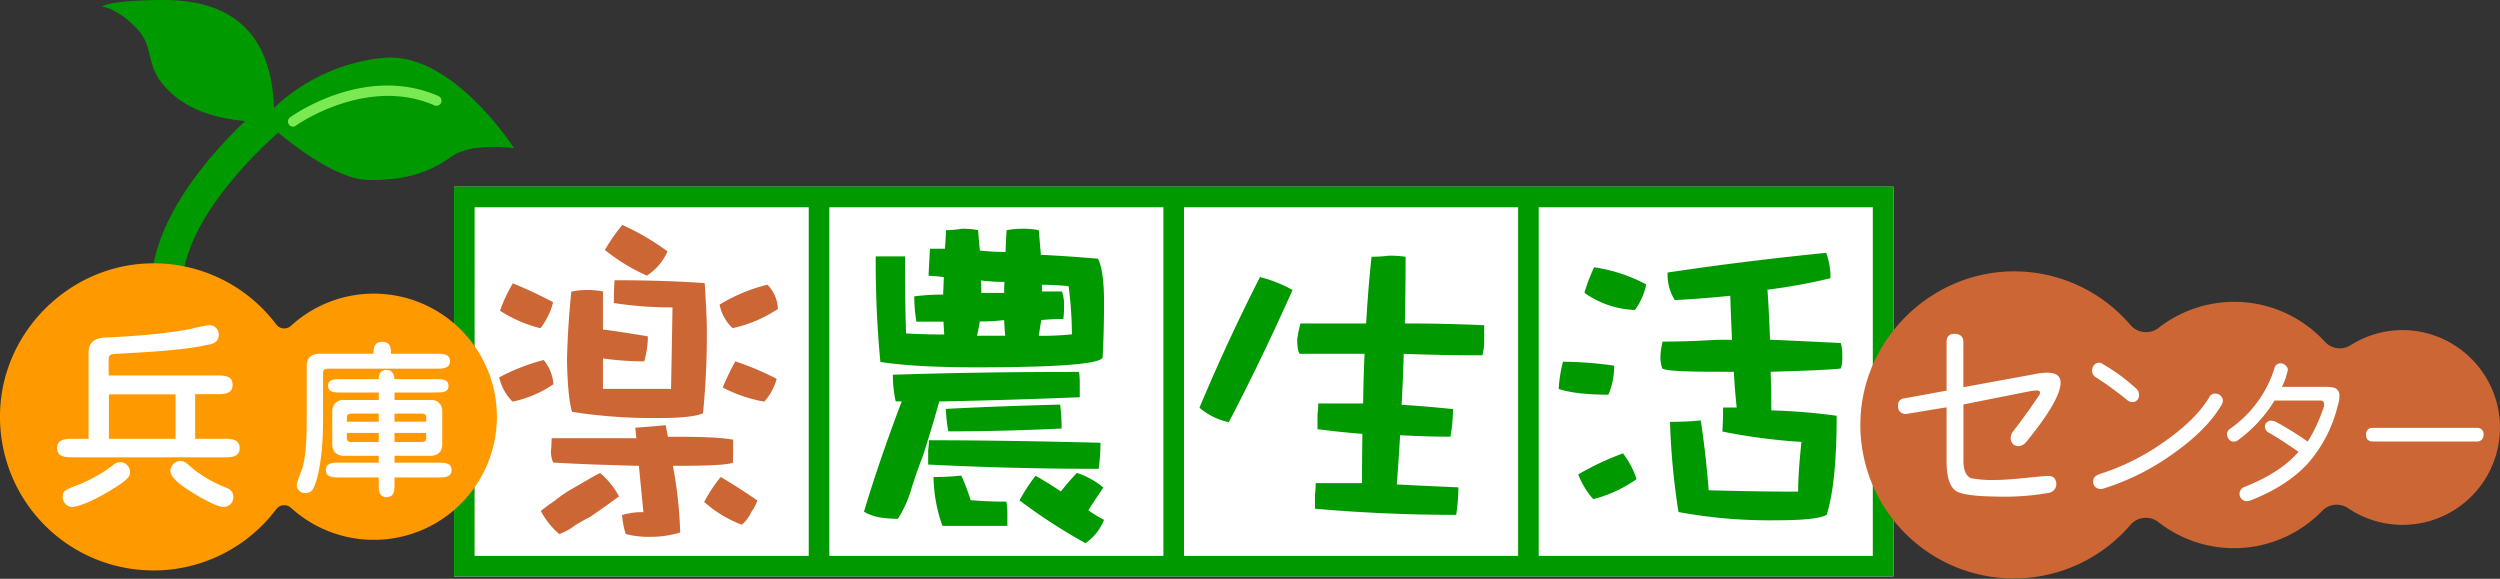 <svg xmlns="http://www.w3.org/2000/svg" width="750" height="173.64" viewBox="0 0 750 173.64"><rect x="0" y="0" width="750" height="173.64" fill="#333333" stroke="none"/><defs><style>.cls-1{fill:#fff;}.cls-2{fill:#090;}.cls-3{fill:#cc6635;}.cls-4{fill:#f90;}.cls-5{fill:#7bea52;}</style></defs><g id="レイヤー_2" data-name="レイヤー 2"><g id="レイヤー_1-2" data-name="レイヤー 1"><rect class="cls-1" x="136.21" y="56.01" width="431.81" height="116.93"/><path class="cls-2" d="M568,172.94H136.21V56H568Zm-425.63-6.18H561.84V62.18H142.39Z"/><rect class="cls-2" x="242.62" y="59.1" width="6.18" height="110.75"/><rect class="cls-2" x="349.02" y="59.1" width="6.18" height="110.75"/><rect class="cls-2" x="455.43" y="59.1" width="6.18" height="110.75"/><path class="cls-3" d="M163.1,108a13,13,0,0,1,2.94,7.28,34.51,34.51,0,0,1-12.28,5.21,15,15,0,0,1-4-7.28A60.9,60.9,0,0,1,163.1,108Zm-9.23-23c4.06,1.67,8.07,3.55,12.06,5.65a20.7,20.7,0,0,1-3.8,7.82A40.4,40.4,0,0,1,150,93.22,44.07,44.07,0,0,1,153.87,85Zm26.18,56.92a23.6,23.6,0,0,1,5.65,7q-4,2.94-8.58,6.09c-1.67.86-3.15,1.7-4.46,2.49a17.29,17.29,0,0,1-4.89,2.72,23.86,23.86,0,0,1-5.54-6.95c1.24-.94,2.61-2,4.13-3a36.8,36.8,0,0,1,4.46-3.15q2.06-1.2,4.34-2.5Q177.67,143.09,180.05,141.89Zm11.62-2.17q-17.16-.43-25.74-1a8.9,8.9,0,0,1-.65-3.37c.14-1.52.21-2.82.21-3.91h25.42c-.14-1.23-.25-2.28-.32-3.15q4.56-.33,9.12-.76c.22,1.09.44,2.25.65,3.48h3.48q11.5,0,16.08.87v6.84q-1.74,1-16.52,1h-1.52a129.64,129.64,0,0,1,2.18,20,30.65,30.65,0,0,1-9.35,1.3,25.35,25.35,0,0,1-7-.87,24,24,0,0,1-1.08-5.65,19.77,19.77,0,0,1,6.4-.87Q192.33,146.68,191.67,139.72ZM210.9,124q-3.37,1.41-13,1.41a158.57,158.57,0,0,1-26.28-1.85q-1.31-4.34-1.52-15.53.21-10,1.3-20.53A20.83,20.83,0,0,1,176,87a24,24,0,0,1,4.89.44v11.4q6.51.87,13.47,2.07a28.09,28.09,0,0,1-1.09,7.49,85.82,85.82,0,0,1-12.38-.87v9.13h20.42q.22-10.55.44-24.44a112.72,112.72,0,0,1-17.6-1.31q0-3.47.21-6.84,14.78,0,27.05.87.66,10,.65,14.77Q212.09,111.91,210.9,124ZM186.68,67.48a73.54,73.54,0,0,1,13.57,7.93,16.52,16.52,0,0,1-6.19,7.28A57.72,57.72,0,0,1,181.46,75,57.26,57.26,0,0,1,186.68,67.48Zm29.54,75.61q5.33,3.15,11,7.06a13,13,0,0,1-1.84,3.47,11,11,0,0,1-2.83,3.8,35.77,35.77,0,0,1-11.29-6.84A44.36,44.36,0,0,1,216.22,143.09Zm14-57.69a11,11,0,0,1,3.15,7.28,39.27,39.27,0,0,1-13.58,5.76,13,13,0,0,1-3.91-7.06A51.13,51.13,0,0,1,230.24,85.4Zm-9.67,23A84,84,0,0,1,233,113.65a17.27,17.27,0,0,1-3.69,6.84,42.14,42.14,0,0,1-12.49-4.24A78.4,78.4,0,0,1,220.57,108.43Z"/><path class="cls-2" d="M270.53,120.42h-1.82a36,36,0,0,1-.85-8q26.22-.86,55.86-.85a27.28,27.28,0,0,1,.21,3.32v4.28q-21.07.85-42.16,1.28-2.25,8.13-4.92,16.37-1.83,4.71-3.32,9.42a35.17,35.17,0,0,1-4.17,9.42,39.11,39.11,0,0,1-5.35-.43,14.61,14.61,0,0,1-4.82-1.71Q264,137.55,270.53,120.42Zm12.63-37.24a25,25,0,0,0-4.6-.43q.21-4.27.43-8.13h4.49c.14-1.64.25-3.5.32-5.57a28,28,0,0,0,4.71-.42,22.78,22.78,0,0,1,4.92.42c.15,2.07.32,4.11.54,6.1a66.72,66.72,0,0,0,7.7.43q.1-3.42.32-6.53a25.63,25.63,0,0,1,4.71-.42,23,23,0,0,1,4.93.42q.31,3.54.64,7.39,8.44.42,17.12,1.17,1.82,3.54,1.82,13,0,9-.43,16.7-1.61,2.88-37.77,2.89-18.52,0-28.9-1.61a316.59,316.59,0,0,1-1.39-31.67h8.78q0,13.69.32,23.11,5.13.31,11.45.32c-.07-1.07-.15-2.35-.22-3.85h-8.13a46,46,0,0,1-.64-7.6,69.12,69.12,0,0,1,8.67-.53C283,86.68,283.09,85,283.16,83.18Zm-4.49,48.9q22.24,0,51.47.75a56.34,56.34,0,0,1-.54,7.82q-25.68,0-51.15-1.29v-4.28A20.13,20.13,0,0,0,278.67,132.08Zm9.73,10.6a61.14,61.14,0,0,1,2.79,7.38q5.34.44,10.7.43a16.53,16.53,0,0,1,.32,3.85v3.43H282.73a45.5,45.5,0,0,1-2.67-14.66A81.09,81.09,0,0,0,288.4,142.68Zm29.65-21.3a57.11,57.11,0,0,1,.43,7.17q-17.44.85-34,.86a54.81,54.81,0,0,1-.74-6.74Q300.07,121.82,318.05,121.38Zm-24.94-20.65h8.46c-.15-1.36-.25-2.93-.32-4.71a61.42,61.42,0,0,1-7.28.43C293.68,98,293.4,99.37,293.11,100.73Zm1.29-12.84h6.85c0-1.07,0-2.18.1-3.32a56,56,0,0,1-7.06-.43C294.36,85.57,294.4,86.82,294.4,87.89Zm32.1,65.17a34.16,34.16,0,0,0,4.71,2.89,15.32,15.32,0,0,1-5.57,7,168.11,168.11,0,0,1-19.79-12.84,56.91,56.91,0,0,1,4.81-7.38q4,2.25,7.6,4.71a70.16,70.16,0,0,1,4.82-5.57,24.45,24.45,0,0,1,7.92,4.39Q329,149.21,326.5,153.06Zm-14.87-52.33a85.31,85.31,0,0,0,9.95-.43,117.35,117.35,0,0,0-1-14.45,78.29,78.29,0,0,0-8-.42v2h6a11.48,11.48,0,0,1,.64,3.85A31.25,31.25,0,0,1,319,95.7q-3.42,0-6.63.32Q311.94,98.69,311.63,100.73Z"/><path class="cls-2" d="M378,83.12A39.66,39.66,0,0,1,387.76,87q-9.13,20.53-19.12,39.65a19.74,19.74,0,0,1-8.8-4.34Q368.2,102.35,378,83.12Zm43.12,23q-.21,7.93-.65,15.32,7.4.44,15.43,1.3a48.7,48.7,0,0,1-.76,8.26q-7.5,0-15.1-.44-.43,7.28-1,14.78,8.81.44,18.47.87a55.09,55.09,0,0,1-.66,8.25q-21.39,0-42.36-1.85V148.3a26.38,26.38,0,0,0,.22-3.37h13.9q0-7.81.11-14.77-6.84-.54-13.47-1.41V124.4a24.67,24.67,0,0,0,.22-3.37h13.47q.1-7.82.43-14.88H389.93c-.51-.58-.76-2-.76-4.34a32.35,32.35,0,0,1,1-4.78h19.67q.65-11.19,1.63-20a43.26,43.26,0,0,0,5.21-.33,35.06,35.06,0,0,1,5,.33q0,9.55-.22,20,12,0,23.79.54v4.24a16.79,16.79,0,0,1-.54,4.78Q432.08,106.59,421.1,106.15Z"/><path class="cls-2" d="M468.89,108.52a111.75,111.75,0,0,1,15.35,1.18,21.62,21.62,0,0,1-1.72,8.7q-9.76,0-14.92-1.72A43,43,0,0,1,468.89,108.52Zm18,27.49a25.28,25.28,0,0,1,4.08,7.73,39.25,39.25,0,0,1-13,6,24.47,24.47,0,0,1-4.51-7.41A83.63,83.63,0,0,1,486.93,136Zm-8.7-55.83a47.69,47.69,0,0,1,15.67,5.15A19.45,19.45,0,0,1,490.47,93a28,28,0,0,1-15.14-5.15A51.79,51.79,0,0,1,478.23,80.18Zm53,31.35q.21,5.58.21,11.59A177.67,177.67,0,0,1,551,124.73q0,20.29-3,29.74-3,1.62-14.93,1.61a150.36,150.36,0,0,1-29.52-2.47A214.36,214.36,0,0,1,501,126.56c3.15,0,6.23-.15,9.23-.43q1.51,9.87,2.37,20.94,14.49.42,26.84.42,0-5.58,1-14.92a173.55,173.55,0,0,1-23.72-3.11q.21-3.77.21-7.2H521c-.36-3.43-.64-7-.86-10.73H515q-15.14,0-16.32-1a10,10,0,0,1-.54-3.86,21.77,21.77,0,0,1,.65-4.19q7.51,0,16.21-.54h4.61q-.31-6.33-.53-13.21-8.26.87-16.64,1.29a14.22,14.22,0,0,1-2.15-8.26q22.88-3.44,47.56-5.91a21,21,0,0,1,1.29,7.62,173.79,173.79,0,0,1-18.9,3.44c.36,5.22.61,10.24.76,15q12.45.54,21.25,1a12.43,12.43,0,0,1,.43,3.76,10.55,10.55,0,0,1-.43,3.86Q549.64,111,531.27,111.53Z"/><path class="cls-2" d="M79.31,36.5s-16.8.77-26.85-7.63-5.4-14-11.39-20.28S30.64,2,30.64,2,32,.1,48.7,0,81.33,6.28,82.2,32.35a55.73,55.73,0,0,1,32.93-15c20.57-1.93,39.11,27.13,39.11,27.13S141.59,42.58,135.41,47s-13.14,7.15-24.82,7-29-15.84-29-15.84Z"/><path class="cls-2" d="M54.76,83.75l-9.23-.84C47.9,57,77.9,32.31,79.18,31.27L85,38.45C84.75,38.68,56.78,61.77,54.76,83.75Z"/><path class="cls-4" d="M116.23,88.32a36.76,36.76,0,0,0-28.91,9.4,3,3,0,0,1-4.44-.38A46,46,0,0,0,45.67,79C21.52,79.17,1.17,98.73.05,122.85a46.06,46.06,0,0,0,82.81,29.92,3,3,0,0,1,4.47-.39,36.93,36.93,0,1,0,28.9-64.06Z"/><path class="cls-3" d="M723.93,99.2a29.07,29.07,0,0,0-18.72,4.35,6.08,6.08,0,0,1-7.72-1,36.87,36.87,0,0,0-49.82-4.26,6.17,6.17,0,0,1-8.45-.69,45.93,45.93,0,0,0-35.44-16.19c-24.15.22-44.51,19.77-45.62,43.9a46.06,46.06,0,0,0,81,32.12,6.11,6.11,0,0,1,8.41-.76,36.83,36.83,0,0,0,49.11-3.44,6.07,6.07,0,0,1,7.77-.75A29.23,29.23,0,0,0,749.82,125,29.39,29.39,0,0,0,723.93,99.2Z"/><path class="cls-1" d="M58.54,131.64h8.65c2.08,0,4.71.06,4.71,2.81s-2.63,2.74-4.71,2.74H21.86c-2.09,0-4.71,0-4.71-2.74s2.62-2.81,4.71-2.81h4.71V105.82c0-4.3,3.58-4.47,4.95-4.54,9.07-.41,18.91-1.25,25.77-2.62a52.07,52.07,0,0,1,5.48-1.13,2.87,2.87,0,0,1,2.87,2.86c0,2.39-2.15,2.87-3.1,3-4.84,1.08-10.38,1.85-27.5,2.75-2.45.12-2.45.53-2.45,2.62v3.88H65c2.15,0,4.77,0,4.77,2.8s-2.62,2.81-4.77,2.81H58.54ZM33.67,146.79c-7.1,4.36-10.92,5.31-12.17,5.31a3,3,0,0,1-2.68-3c0-1.85.53-2.09,5.37-3.94a47,47,0,0,0,9.72-5.6,3.07,3.07,0,0,1,2.14-.9,2.91,2.91,0,0,1,2.93,2.8C39,142.68,39,143.57,33.67,146.79Zm19-28.5h-20v13.35h20ZM58,140.71a38,38,0,0,0,9.6,5.49c1,.41,2.39,1,2.39,2.86a2.85,2.85,0,0,1-3,3c-2.63,0-10-4.65-12.17-6.2-.77-.6-3.7-2.69-3.7-4.6a3.14,3.14,0,0,1,2.81-3C55.14,138.26,55.44,138.5,58,140.71Z"/><path class="cls-1" d="M112.06,106.13c0-1.5,0-3.57,2.62-3.57s2.61,2.12,2.61,3.57H131c1.7,0,4,0,4,2.22s-2.27,2.26-4,2.26H98.38c-.61,0-1.46.1-1.46,1.26v14c0,11.12-1.51,16.91-2.27,19.12s-1.51,2.92-3.07,2.92A2.49,2.49,0,0,1,89,145.57c0-.8,1.46-4.37,1.71-5.18.55-2,1.31-4.83,1.31-14.59V109.56c0-2.22,1.51-3.43,3.87-3.43Zm1.56,11.62H102.35c-2,0-3.92,0-3.92-2s2-2,3.92-2h11.27c0-.75.1-2.77,2.31-2.77s2.37,2.22,2.42,2.77h12.27c2,0,3.93,0,3.93,2s-1.91,2-3.93,2H118.35V120h10.76a3.22,3.22,0,0,1,3.57,3.37v10c0,1.66-.9,3.37-3.57,3.37H118.35v2.06h13.13c1.76,0,4,0,4,2.22s-2.26,2.21-4,2.21H118.35v1.91c0,1.81,0,4-2.37,4s-2.36-2.22-2.36-4v-1.91H101.75c-1.76,0-4,0-4-2.21s2.22-2.22,4-2.22h11.87v-2.06H103.26c-2.52,0-3.58-1.56-3.58-3.37v-10a3.24,3.24,0,0,1,3.58-3.37h10.36Zm0,6.34h-8.2c-1.36,0-1.36.81-1.36,1.21v1.21h9.56Zm0,5.79h-9.56v1.51c0,.4,0,1.21,1.36,1.21h8.2Zm4.73-3.37h9.51V125.3c0-.4,0-1.21-1.36-1.21h-8.15Zm0,6.09h8.15c1.36,0,1.36-.81,1.36-1.21v-1.51h-9.51Z"/><path class="cls-1" d="M614.11,111.8c2.72,0,4.07,1,4.07,3q0,5.11-10.2,17.66a3.54,3.54,0,0,1-2.24,1.38,2.29,2.29,0,0,1-1.83-.63,2.56,2.56,0,0,1-.69-1.9,3.33,3.33,0,0,1,.8-2q4.53-5.91,7.63-10.61a1.34,1.34,0,0,0,.34-.92c0-.41-.34-.63-1-.63a12.33,12.33,0,0,0-1.83.18l-20.13,4v16.86c0,2.83.75,4.58,2.24,5.27a35,35,0,0,0,7.62.52q3,0,8.95-.63c4-.38,6.19-.58,6.53-.58a3.25,3.25,0,0,1,1.72.46,2.74,2.74,0,0,1-1.2,4.59,77.69,77.69,0,0,1-16,1.15q-9.51-.12-12-1.61-2.93-1.83-2.92-9.17v-16l-12.1,2a2.28,2.28,0,0,1-2.35-1.43,4.41,4.41,0,0,1-.11-1.09,2,2,0,0,1,2-2.18l12.56-2.3V102.69c0-1.68.76-2.53,2.29-2.53,1.84,0,2.75.85,2.75,2.53v13.47l21-3.84A20.91,20.91,0,0,1,614.11,111.8Z"/><path class="cls-1" d="M629.83,108.81a2.08,2.08,0,0,1,1.12.49,55.64,55.64,0,0,1,10,7.37,2.32,2.32,0,0,1,.74,1.77,2,2,0,0,1-1.08,2,2.05,2.05,0,0,1-.89.2,2.56,2.56,0,0,1-1.52-.59,108.67,108.67,0,0,0-9.44-6.88,2.18,2.18,0,0,1-1.13-2,2.59,2.59,0,0,1,.59-1.63A1.93,1.93,0,0,1,629.83,108.81Zm34.64,9.24a2.42,2.42,0,0,1,2,1,1.93,1.93,0,0,1,.39,1.23,2.53,2.53,0,0,1-.39,1.18q-4.62,7.86-15.43,15.28a72.54,72.54,0,0,1-19.86,9.78,3,3,0,0,1-1.13.19,2.3,2.3,0,0,1-2-1.42,3.36,3.36,0,0,1-.1-.94c0-1,.7-1.72,2.11-2.2A68.82,68.82,0,0,0,648.6,133q9.92-6.78,14.1-13.71A2.1,2.1,0,0,1,664.47,118.05Z"/><path class="cls-1" d="M684.22,109a2.05,2.05,0,0,1,1.53.72,1.56,1.56,0,0,1,.59,1.27,20.07,20.07,0,0,1-1.76,5.07h12.58a11.09,11.09,0,0,1,3.12.27,2.34,2.34,0,0,1,1.54,2.4,9.43,9.43,0,0,1-.54,3.12,40.48,40.48,0,0,1-9.23,17.52q-6.21,6.56-16.71,10.68a3.31,3.31,0,0,1-1.31.31,2.22,2.22,0,0,1-2.17-2.21,2.24,2.24,0,0,1,1.63-2.13q10.82-4.31,16.07-10.5-6.48-4.4-8.65-5.57a2.32,2.32,0,0,1-1.45-1.94,1.69,1.69,0,0,1,.77-1.45,1.71,1.71,0,0,1,1.09-.37,4.31,4.31,0,0,1,1.45.37,91.22,91.22,0,0,1,9.55,5.93,48.6,48.6,0,0,0,4.84-10.5,2.79,2.79,0,0,0,.09-.64c0-.78-.38-1.18-1.13-1.18H682.36a41.61,41.61,0,0,1-11,11.91,2.13,2.13,0,0,1-1.31.41,1.7,1.7,0,0,1-1.22-.55,2.27,2.27,0,0,1-.73-1.67,2,2,0,0,1,.91-1.63,34.93,34.93,0,0,0,13.35-18.2A1.78,1.78,0,0,1,684.22,109Z"/><path class="cls-1" d="M711.91,128.37h31.14a1.8,1.8,0,0,1,2,2.08,1.86,1.86,0,0,1-2,2H711.91c-1.39,0-2.08-.67-2.08-2A1.84,1.84,0,0,1,711.91,128.37Z"/><path class="cls-5" d="M87.93,38a1.55,1.55,0,0,1-.9-2.8c.91-.66,22.56-16,44.51-6.38a1.55,1.55,0,0,1,.79,2,1.53,1.53,0,0,1-2,.79C110,22.73,89,37.51,88.83,37.65A1.52,1.52,0,0,1,87.93,38Z"/></g></g></svg>